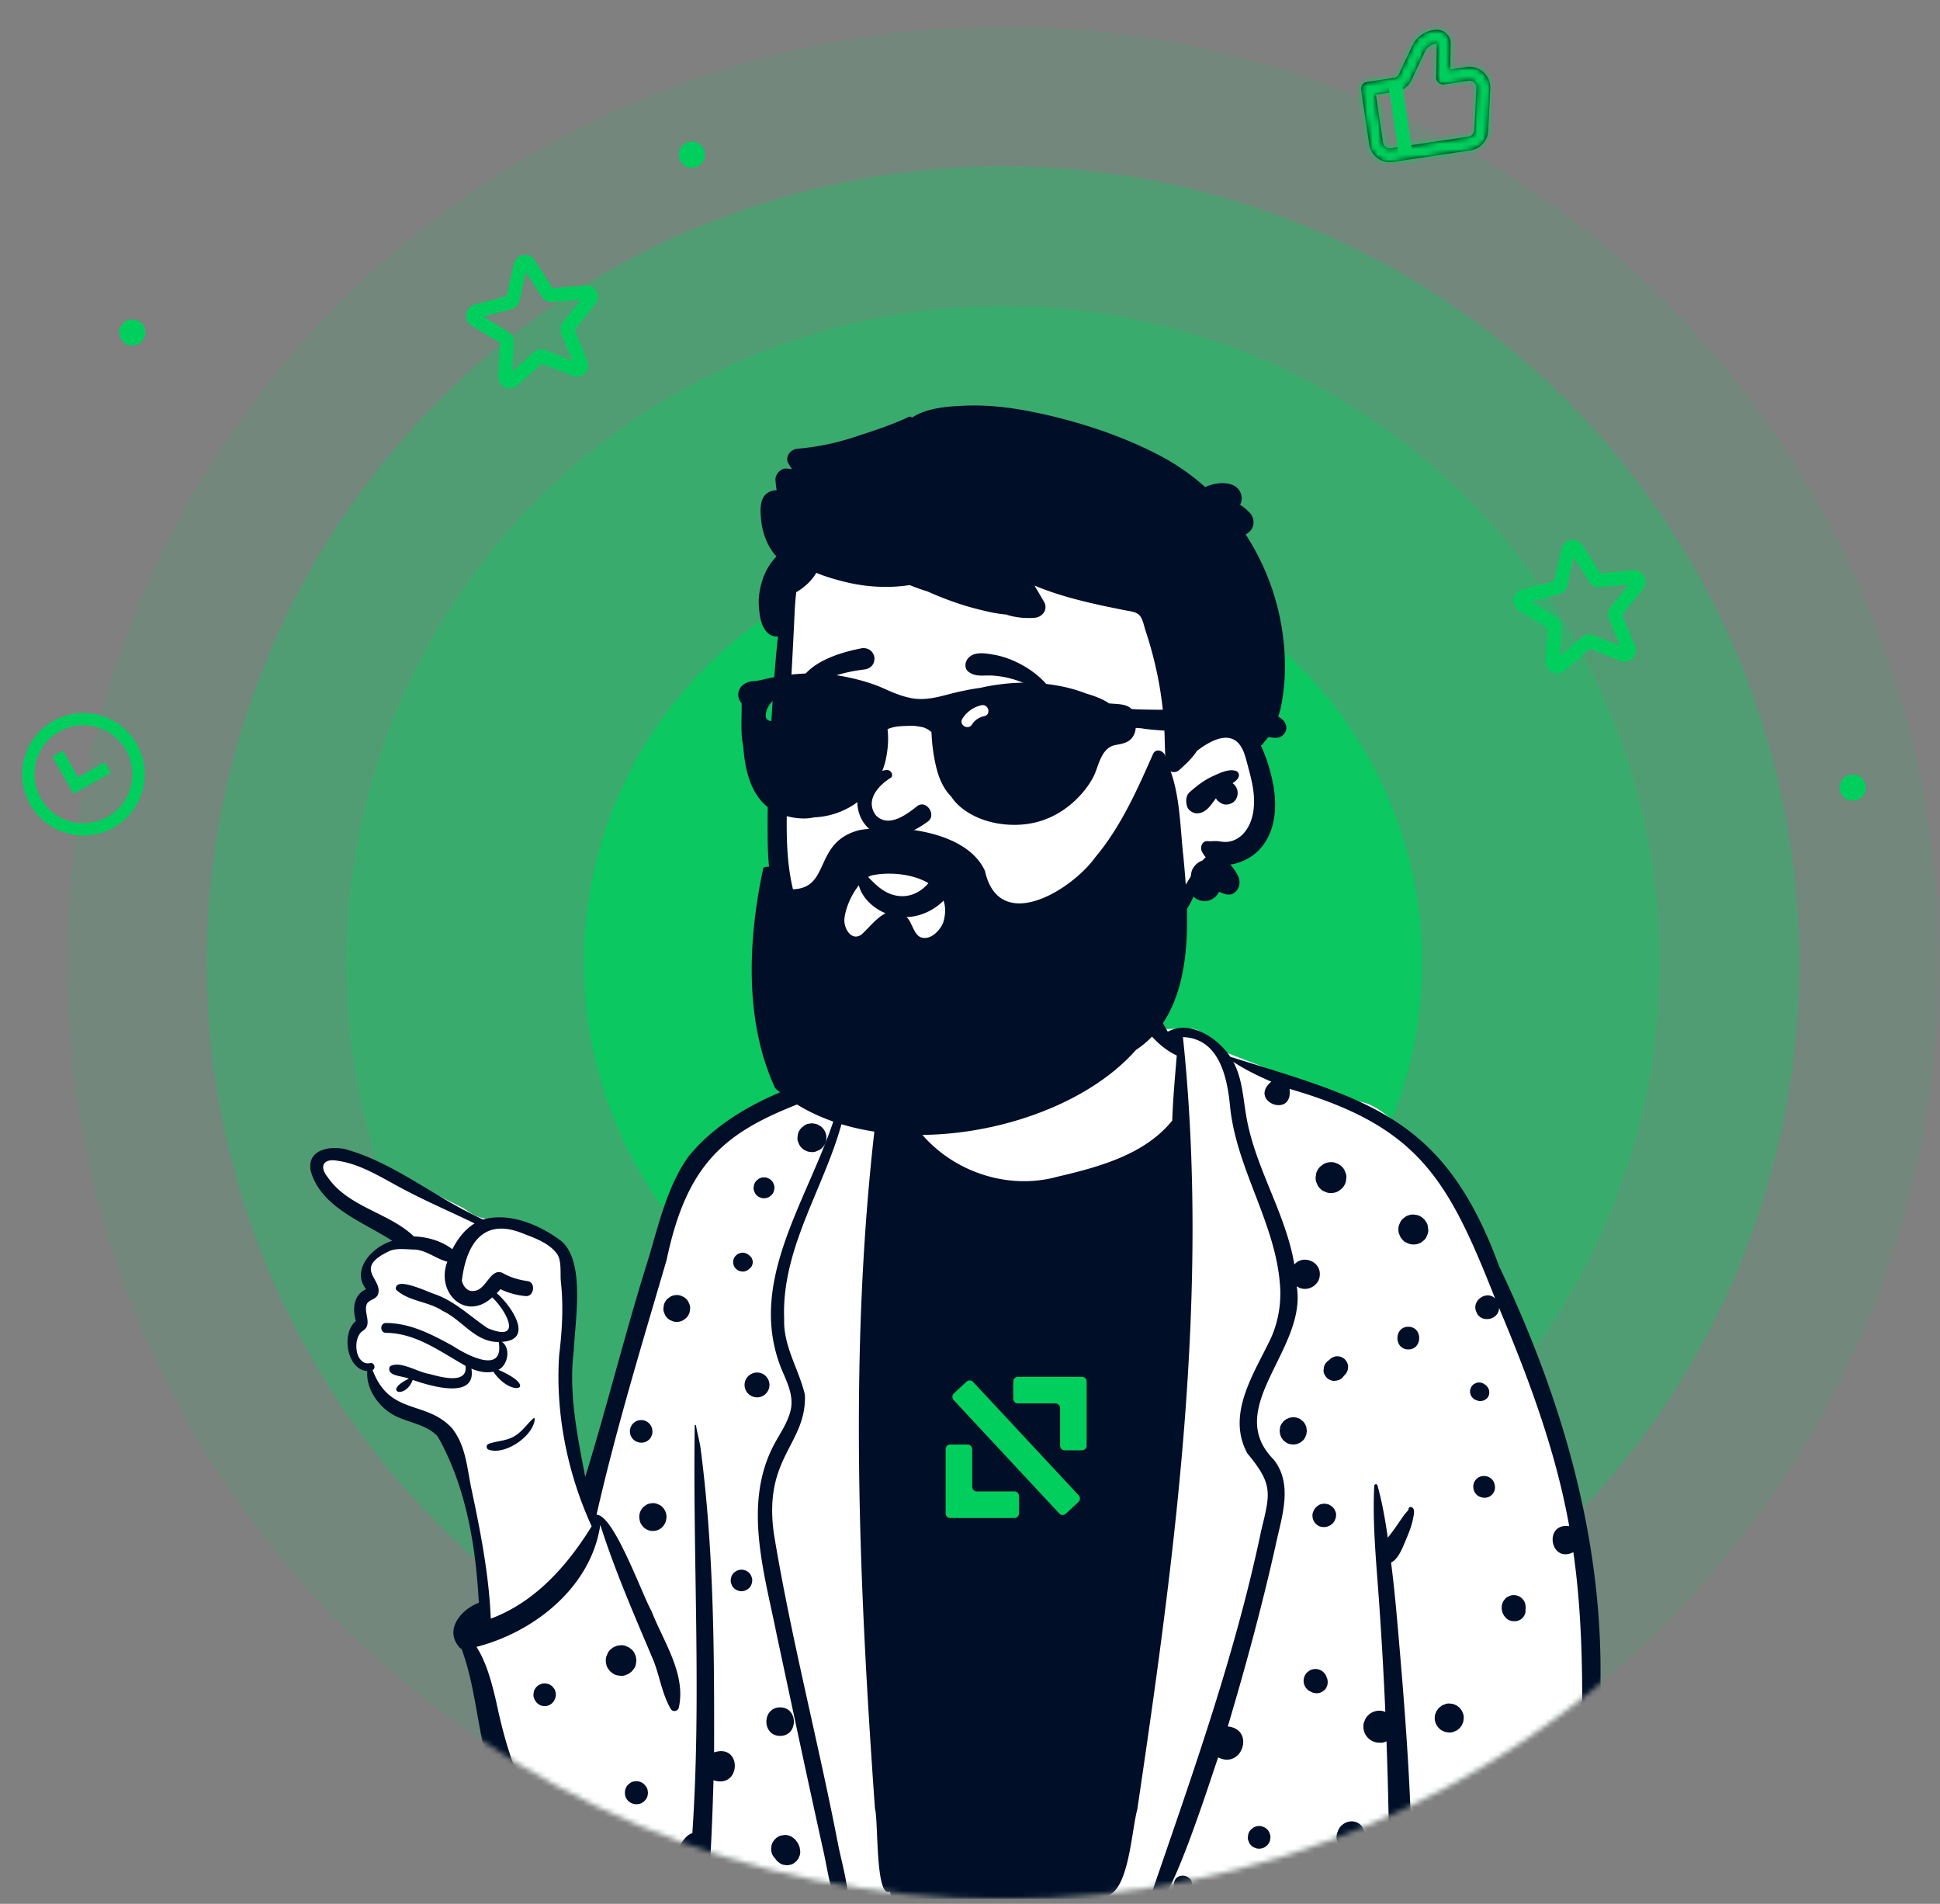 <svg xmlns="http://www.w3.org/2000/svg" width="371" height="364" fill="none"><rect width="100%" height="100%" fill="#808080" stroke="none"/><g clip-path="url(#a)"><circle cx="191.809" cy="184.074" r="179" fill="#00CF5D" opacity=".1"/><circle cx="191.809" cy="184.074" r="125.567" fill="#00CF5D" opacity=".3"/><circle cx="191.807" cy="184.074" r="152.284" fill="#00CF5D" opacity=".3"/><circle cx="191.809" cy="184.074" r="80.149" fill="#00CF5D" opacity=".8"/><mask id="b" width="359" height="359" x="12" y="5" maskUnits="userSpaceOnUse" style="mask-type:alpha"><circle cx="191.809" cy="184.074" r="179" fill="#C4C4C4"/></mask><g fill-rule="evenodd" clip-rule="evenodd" mask="url(#b)"><path fill="#fff" d="M196.56 172.744c-7.79.386-19.918 3.735-20.525 5.875-.947 3.343 1.088 15.873-2.315 22.623-1.451 2.877-6.96 2.619-9.094 3.556-7.142 3.135-28.285 9.081-32.644 16.568-1.747 2.999-12.479 40.217-18.183 59.205a55.138 55.138 0 0 1-2.158 5.954l-.29-1.425c-2.326-11.476-3.488-18.423-3.488-20.842 0-3.779 3.006-19.724 0-23.779-2.976-4.014-10.148-7.296-13.374-7.361l-.097-.001c-2.118 0-3.957-.664-5.515-1.993l-2.284-1.152c-11.62-5.848-18.41-9.055-20.367-9.623-3.125-.906-8.442 1.024-5.783 3.921 1.772 1.932 6.226 5.349 13.361 10.251l2.69 2.144-.324.17c-3.477 1.836-5.522 3.381-6.134 4.635-.63 1.293-.328 2.823.908 4.589l-.187.183c-1.563 1.539-2.345 2.57-2.345 3.096v2.566c-1.555 2.284-1.943 4.189-1.166 5.714.778 1.525 2.01 2.847 3.698 3.965 1.244 3.281 2.725 5.617 4.444 7.006 1.718 1.39 4.688 2.546 8.91 3.47l3.82 9.161 3.096 12.87 1.56 14.361-.453.329c-2.099 1.533-3.444 2.67-3.444 3.845 0 1.829 8.47 44.864 21.648 46.79 2.85.416 17.631-1.627 22.484-5.586l-.072.428c-1.142 6.916-.9 10.508.725 10.775 19.97 3.284 76.688 4.298 170.153 3.044.556-49.75-1.958-82.882-7.543-99.398-14.284-42.239-30.033-56.665-35.543-57.901-4.826-1.082-21.561-7.762-26.24-9.535-3.053-1.158-3.708-4.628-7.188-4.628l-.281.002c-3.365.034-6.35.637-8.026-1.099-4.401-4.555-3.171-10.86-4.996-16.898-1.006-3.326-7.879-6.348-17.438-5.875Z"/><path fill="#010E28" d="M217.96 184.672c-.457-.909-1.671-.791-2.471-.379-2.402 1.761.111 5.175.775 7.324 1.709 4.168 4.678 8.242 8.776 10.19-.34 4.143-.724 8.278-.866 12.434-5.24 6.518-14.074 8.897-21.915 10.726-12.317 3.416-26.216-3.582-30.373-15.791 4.731-2.696 6.262-9.755 4.85-14.679-.123-.346-.657-.499-.847-.113-1.296 2.672-1.123 5.932-2.596 8.572-14.136 1.358-32.38 6.707-41.641 18.172-4.105 5.736-5.73 13.196-7.752 19.844-4.313 13.705-7.749 27.687-11.979 41.406l-.499-2.595c-1.366-7.151-2.608-14.399-1.685-21.671l.016-.348c.302-5.786 2.108-16.539-2.367-20.445-4.047-3.102-9.91-5.594-14.99-4.165-9.038-4.033-16.84-10.826-26.466-13.472-2.963-.611-7.225.113-6.525 4.144 1.941 7.05 10.069 9.786 15.624 13.421-3.561.968-7.903 5.311-5.12 9.099.024.067.045.118.067.158-2.257 1.003-2.573 3.524-2.02 5.685.057.571.207.08-.128.598-2.546 2.408-1.42 9.121 2.415 9.348-.251 3.18 1.786 6.27 4.367 8.005 2.78 1.869 6.802 1.949 9.104 4.507 5.406 9.56 7.27 20.845 7.86 31.792-3.563 1.338-6.76 5.338-3.523 8.731.064.008.128.015.193.021 1.877 5.023 2.601 10.377 3.594 15.623 1.527 8.951 5.506 17.169 10.588 24.625 5.877 9.871 21.679 8.306 29.64 1.936-.032 1.671-.306 3.332.227 4.947.788 1.743 2.709.99 2.899-.726 4.208 2.373 5.2-5.461.521-4.219.36-5.663.569-11.335.738-17.009 5.296 1.719 5.525-7.093.107-5.331l.007-2.436c.039-18.681-.166-37.425-2.625-55.958-.227-1.387-.612-2.728-.836-4.106-.025-.142-.246-.102-.247.035-.381 25.947 1.31 51.95-.454 77.906-1.469.449-2.054 2.139-3.142 3.124-2.414 2.235-5.702 3.324-8.917 3.703-9.003 1.266-12.89-1.492-16.899-9.34 1.808 1.212 4.252-.928 3.149-2.846l-.034-.058c-1.145-2.032-4.377-.814-3.968 1.462-4.03-6.474-6.14-13.773-7.699-21.18l-.21-.885c-.758-3.144-1.74-6.747-3.56-9.592 11.092-2.835 21.942-11.473 23.678-23.323 2.816 8.873 6.631 17.546 10.267 26.176 1.124 3.001 1.591 6.227 3.201 9.011.375.643 1.324.477 1.536-.202 1.447-6.491-2.94-12.665-5.217-18.508-1.86-3.303-7.199-18.383-10.509-18.42 3.719-16.349 8.68-32.576 13.405-48.722 4.568-21.8 13.878-26.004 33.6-32.869-3.557 18.181-19.799 35.779-11.156 54.847l.21.495c.884 2.102 1.618 4.221 1.001 6.529-.599 2.239-1.963 4.183-3.054 6.197-6.099 11.375-1.9 24.661.458 36.507 2.978 13.893 5.921 27.798 9 41.67.607 2.767 1 5.618 1.917 8.299.473 1.384 2.834 1.253 2.682-.362-.291-3.132-1.168-6.186-1.811-9.262-3.834-19.914-9.021-39.593-12.32-59.593-2.121-14.806 6.232-17.081 5.92-26.648-1.136-4.892-4.141-9.258-3.968-14.472-.668-15.96 10.924-29.127 12.355-44.649l2.527-.904a363.2 363.2 0 0 0 3.781-1.379c-6.619 46.426-4.609 93.865-1.3 140.52.676 2.153.033 17.191 2.867 15.856.143.841.588 1.667 1.556 1.663 8.789.08 17.581.22 26.37.325 4.228-.391 10.039 1.228 13.635-1.218 4.151-1.189 4.629-12.465 5.739-16.484l.432-2.923c7.055-47.762 13.368-96.509 8.297-144.744 7.056.272 8.512 7.908 9.035 13.468 1.309 12.272 9.215 22.84 9.594 35.253.032 3.011-.535 5.929-1.735 8.694-3.185 6.774-8.693 14.606-4.576 22.172 4.868 5.89 4.447 7.44 2.66 14.718-5.026 24.063-13.372 47.196-21.313 70.396 1.726 9.018 12.102-24.459 13.079-26.983 4.593 2.317 7.102-5.37 1.834-5.918 3.384-11.36 6.498-22.805 9.091-34.376l.069-.326c1.145-5.346 3.398-11.606-.407-16.348-9.809-9.949 6.481-21.068 4.426-33.12 1.775 1.319 4.461-.069 4.42-2.285.081-2.495-3.261-3.773-4.869-1.869-1.654-9.778-7.406-18.315-9.146-28.064l-.079-.458c-.59-3.445-.756-7.071-2.444-10.211 2.297 1.496 4.744 2.705 7.26 3.773-4.499 3.768 4.213 7.208 3.492 1.386 24.671 7.158 30.248 17.141 39.306 40.066-1.692-1.649-4.59.485-3.577 2.587.808 2.215 4.333 1.568 4.331-.793l.413.987c5.493 13.172 10.492 26.664 13.005 40.76-4.929-.697-3.674 7.202.792 4.975 1.792 12.536 1.82 25.25 1.601 37.888-4.157-2.186-4.282 5.242-.04 3.124-.155 10.357-.383 20.713-.554 31.069-.034 2.205 3.356 2.194 3.41 0 .396-15.913 1.117-31.855.774-47.772.323-27.628-7.597-54.256-19.397-79.005-10.44-28.496-24.862-31.737-51.396-40.022-2.449-3.646-7.682-7.094-11.951-4.805-2.389-3.867-3.602-8.448-5.37-12.568Zm45.461 99.316c-.099-.352-.599-.263-.615.083-.222 4.47-.024 8.969.281 13.459.185 2.74.412 5.478.604 8.2.511 7.181.923 14.371 1.236 21.566a3.01 3.01 0 0 0-1.96-.118c-.482.135-.903.37-1.266.711l-.077.074a2.291 2.291 0 0 0-.631.982 2.293 2.293 0 0 0-.263 1.08l.001.097a3.04 3.04 0 0 0 .417 1.542c.27.458.634.823 1.091 1.096.476.277.987.414 1.538.416a2.238 2.238 0 0 0 1.321-.241l.053-.016c.134 3.65.243 7.302.324 10.954.072 3.183.168 6.366.232 9.549l.03 1.593.058 3.519c.019 1.447.01 2.832.501 4.197l.058.158c.353.911.629 2.18 1.573 2.687.754.404 1.77.254 2.203-.534.364-.66.048-1.609-.489-2.054.01-.03.026-.057.04-.086.083-.242.209-.469.283-.713.236-.773.171-1.596.174-2.398 0-1.416-.048-2.831-.086-4.245a774.114 774.114 0 0 0-.296-9.021c-.398-10.084-1.146-20.168-2.003-30.224l-.291-3.394c-.387-4.513-.789-9.031-1.356-13.522-.027-.214-.054-.429-.083-.643.305-.153.588-.365.813-.601.901-.949 1.447-2.367 1.96-3.589l.117-.278c.556-1.303 1.07-2.622 1.335-4.022l.025-.129c.121-.596.359-1.652-.271-1.941-.329-.151-.538-.043-.645.287a.158.158 0 0 0 .022.128c-.26.4-.666.773-.923 1.143l-.878 1.26-.435.633a39.966 39.966 0 0 1-1.746 2.357c-.478-3.368-1.064-6.723-1.976-10.002Zm-36.028 75.055c-1.099-.864-2.888-.394-2.888 1.199 0 1.6 1.792 2.062 2.888 1.198l.055-.04.052-.043c.597-.468.617-1.685.045-2.193l-.045-.038a1.517 1.517 0 0 0-.107-.083Zm47.874-3.113-.094.002c-.498 0-.96.126-1.391.379-.187.142-.371.286-.558.431a2.738 2.738 0 0 0-.709 1.22l-.099.735c-.013.381.064.735.238 1.065.112.343.302.64.57.89.251.271.545.461.887.571.302.16.623.241.967.241l.095-.002c.5 0 .962-.126 1.393-.378.187-.142.372-.287.559-.432.339-.343.577-.751.708-1.22.032-.244.064-.491.099-.735a2.117 2.117 0 0 0-.238-1.065 2.092 2.092 0 0 0-.569-.89 2.053 2.053 0 0 0-.888-.571 2.038 2.038 0 0 0-.97-.241Zm-125.168-5.098-.701.094c-.671.153-1.211.649-1.572 1.215-.193.303-.297.63-.313.981-.077.349-.061.7.049 1.051.08.343.237.644.47.899.08.126.174.241.281.343.219.367.55.608.893.855.288.185.602.285.938.301.222.059.447.059.672 0 .334-.016.647-.116.936-.301l.51-.396c.15-.175.289-.354.42-.542l.259-.615c.158-.49.081-.924-.005-1.415a1.28 1.28 0 0 0-.064-.239l-.058-.156c-.154-.407-.236-.546-.509-.9l-.104-.14a1.851 1.851 0 0 0-.166-.198c-.171-.177-.415-.325-.607-.478a2.648 2.648 0 0 0-1.329-.359Zm90.782-1.717-.089.001a2.147 2.147 0 0 0-1.088.295l-.439.34a2.182 2.182 0 0 0-.556.955c-.024.193-.051.386-.078.576-.01.298.051.577.188.837.085.268.235.499.446.697.195.21.428.36.695.448.234.122.485.186.751.187l.081-.002c.39 0 .754-.099 1.091-.295l.438-.338c.268-.271.452-.59.557-.957.024-.193.05-.383.077-.577a1.63 1.63 0 0 0-.187-.834 1.622 1.622 0 0 0-.447-.697 1.594 1.594 0 0 0-.695-.448 1.608 1.608 0 0 0-.745-.188Zm17.647-.887a2.71 2.71 0 0 0-1.583.477c-.444.316-.781.657-.998 1.17-.058.139-.117.276-.168.415-.23.614-.273 1.231.045 1.832.308.582.971.836 1.565 1.01.502.151 1.072.175 1.572-.005.249-.088.492-.182.717-.319.419-.26.647-.569.927-.949.22-.376.329-.783.329-1.218a2.38 2.38 0 0 0-.329-1.22 2.424 2.424 0 0 0-2.077-1.193Zm28.343.518c-.706 0-1.326.327-1.752.879a2.21 2.21 0 0 0-.398 1.953c.201.734.808 1.378 1.559 1.563.556.137 1.011.131 1.564.037.468-.08.826-.359 1.185-.649.409-.335.535-.946.468-1.44-.064-.493-.292-.815-.637-1.107l-.002-.008.128.099c-.048-.043-.096-.089-.144-.134a.766.766 0 0 1-.043-.086 2.233 2.233 0 0 0-.799-.802 2.203 2.203 0 0 0-1.129-.305Zm-164.602-8.123a2.197 2.197 0 0 0-1.166 0 1.62 1.62 0 0 0-.746.394c-.214.14-.389.319-.522.541l-.042.076c-.305.52-.353 1.115-.222 1.694.163.716.821 1.368 1.532 1.537l.024.005.024.006c.289.091.58.105.869.038.292-.014.562-.1.81-.261a2.59 2.59 0 0 0 .784-.783 1.63 1.63 0 0 0 .259-.815 1.115 1.115 0 0 0 0-.579 1.627 1.627 0 0 0-.259-.815l-.342-.443-.035-.029a2.167 2.167 0 0 0-.968-.566Zm26.921-14.191c-3.506 0-3.5 5.454 0 5.454 3.505 0 3.5-5.454 0-5.454Zm128.341-.689a2.093 2.093 0 0 0-1.104.048c-.222.094-.441.188-.661.279l-.561.434c-.104.089-.155.185-.252.311l-.12.158c-.174.234-.178.283-.369.781a2.718 2.718 0 0 0 0 1.432c.062.23.155.448.276.649.11.193.241.362.389.518l.076.077c.251.271.548.461.89.574.217.126.449.188.698.188.369.083.738.067 1.104-.049.222-.093.442-.187.661-.278l.561-.435.434-.563.138-.33.14-.332.099-.738a2.117 2.117 0 0 0-.238-1.07 1.4 1.4 0 0 0-.356-.611 1.39 1.39 0 0 0-.497-.499 1.388 1.388 0 0 0-.61-.357 1.363 1.363 0 0 0-.698-.187Zm-173.38-3.897a1.589 1.589 0 0 0-.816.185c-.088.03-.174.067-.257.111-.323.19-.58.447-.77.769a1.617 1.617 0 0 0-.254.799c-.058.259-.053.519.017.778l.023.078a2.078 2.078 0 0 0 .305.648c.179.285.417.518.711.693a2.11 2.11 0 0 0 1.056.286c.757 0 1.41-.41 1.808-1.04.056-.089.088-.201.128-.293.035-.085.091-.195.121-.294a2.194 2.194 0 0 0 0-1.143 1.61 1.61 0 0 0-.383-.729 1.628 1.628 0 0 0-.601-.552 2.125 2.125 0 0 0-.992-.293l-.096-.003Zm148.005-2.668a2.217 2.217 0 0 0-1.106-.023l-.092.023c-.294.07-.548.204-.767.403a1.74 1.74 0 0 0-.581.635 2.266 2.266 0 0 0 0 2.279c.201.341.471.609.81.81l.294.143c.246.155.508.238.792.251.19.052.38.052.567 0 .193 0 .372-.048.537-.144.182-.051.337-.143.471-.277.233-.15.414-.348.548-.597l.217-.513.074-.568-.074-.566-.118-.279a2.255 2.255 0 0 0-1.572-1.577Zm-132.604-4.524a2.215 2.215 0 0 0-1.166-.053c-.261 0-.507.067-.735.201a1.434 1.434 0 0 0-.644.375c-.318.207-.567.48-.752.821l-.294.7c-.176.453-.112 1.121-.005 1.577.088.375.259.702.513.981.129.217.3.389.517.518.247.225.533.386.857.482l.089.024.032.008c.006.003.011.003.016.003.003.003.008.003.011.003.128.032.259.05.395.056.388.086.776.07 1.166-.054.23-.096.463-.196.695-.295.198-.15.394-.303.591-.456.153-.198.305-.397.458-.592.214-.335.328-.7.345-1.089.069-.26.069-.517 0-.778 0-.265-.067-.509-.198-.737a2.187 2.187 0 0 0-.605-.944c-.197-.153-.393-.306-.591-.456l-.695-.295Zm170.541-9.6a2.263 2.263 0 0 0-1.211 0l-.543.228c-.267.145-.479.34-.639.59a1.7 1.7 0 0 0-.409.778c-.158.407-.139 1.053-.013 1.469.141.472.361.847.7 1.201.564.585 1.431.754 2.198.577.212-.048.412-.142.594-.257.58-.36.97-.987.968-1.682 0-.075-.006-.15-.016-.225a1.75 1.75 0 0 0 .045-.478l-.08-.605-.005-.017a2.248 2.248 0 0 0-.581-.997 2.252 2.252 0 0 0-.907-.556l-.087-.026h-.014Zm-201.77-60.215c.731-6.006 3.478-12.467 11.854-8.941l.622.234c2.073.787 4.488 1.821 5.75 3.639.869 1.252.575 3.679.695 5.14.546 4.752.253 9.497-.316 14.229-.734 11.091 1.591 22.582 6.22 32.662-4.633 7.518-10.833 14.53-19.292 17.663-.357-8.547-2.026-16.938-3.802-25.279l-.07-.364c-.71-3.761-1.066-7.621-3.529-10.749-5.01-5.455-11.901-2.367-15.199-11.131.693-.351.31-1.552-.524-1.322-2.892.515-3.362-4.861-1.382-6.157 2.062-1.261-.014-3.588.864-5.267.489-.724 1.545-.748 2.024-1.582 1.269-3.07-5.082-5.038 2.387-8.499 1.528-.545 3.237-.207 4.779-.213 2.268.212 4.07 1.815 6.144 2.319-2.258 5.865 3.44 11.512 8.584 6.828 2.798 2.653 5.928 8.7-.875 5.881-3.33-2.229-6.197-5.11-10.062-6.482l-.082-.026c-1.435-.471-7.713-3.531-7.402-.883 2.352 2.277 6.23 2.25 8.955 4.098 3.776 1.751 6.19 5.995 10.712 5.936 1.042 6.347-6.14 2.485-8.814.735l-.741-.403c-3.772-2.044-7.6-3.937-12-3.962-1.214-.008-1.208 1.869 0 1.885 5.733.036 10.4 3.629 15.201 6.301.473 3.705-4.936 2.083-6.99 1.537-2.151-.304-5.608-2.638-7.492-1.405-.736 1.898 2.506 1.757 3.634 2.333-5.153 2.482-.638 4.045.744.231l.404.138c3.451 1.163 11.818 3.557 10.823-2.305 1.263.56 2.803.896 4.198.585 3.48 5.162 9.032 3.164.963-.354 1.818-.849 2.425-4.123.679-5.342 6.351-.389 1.636-7.072-.993-9.299.248-.252.489-.508.713-.768a13.983 13.983 0 0 0 4.813 1.319c1.631.148 1.994-2.636.384-2.864-1.724-.244-3.313-.705-4.831-1.574-2.302-.997-3.087 3.286-5.391 3.438-1.257.249-2.107-.855-2.358-1.96Zm53.473 55.265c-.556 0-1.051.233-1.454.603-.404.37-.578.926-.602 1.456-.011.285.048.55.177.797.082.255.224.474.425.662.374.373.928.604 1.454.604.556 0 1.051-.234 1.455-.604.403-.373.577-.925.601-1.459a1.562 1.562 0 0 0-.176-.793 1.531 1.531 0 0 0-.367-.606l-.058-.057a2.12 2.12 0 0 0-1.455-.603Zm-16.852-12.718-.089.002c-.471.003-.907.12-1.313.356-.177.137-.353.271-.527.408a2.62 2.62 0 0 0-.669 2.539c.043.266.142.524.297.746.23.383.535.692.92.92a2.547 2.547 0 0 0 2.583 0c.385-.228.69-.537.917-.92.158-.222.257-.48.3-.746a2.588 2.588 0 0 0 0-1.386 2.593 2.593 0 0 0-.601-1.082l-.068-.071a1.928 1.928 0 0 0-.837-.539 1.939 1.939 0 0 0-.913-.227Zm128.613.144a1.098 1.098 0 0 0-.591 0 1.653 1.653 0 0 0-.823.263c-.15.118-.3.233-.45.348l-.13.158c-.279.34-.286.399-.5.918a1.678 1.678 0 0 0-.038.869c0 .195.051.378.147.547.053.185.144.346.281.48.096.163.224.294.388.391.208.191.454.322.737.389l.576.077c.074-.01.152-.021.227-.029a1.75 1.75 0 0 0 .263-.029l.087-.019.079-.021c.105-.031.207-.072.306-.124.187-.053.35-.147.489-.287.241-.155.433-.365.572-.625l.038-.085c.051-.092.093-.185.126-.287a1.08 1.08 0 0 0 .139-.518 1.57 1.57 0 0 0-.014-.734l-.024-.081-.206-.491a2.523 2.523 0 0 0-.363-.472 6.36 6.36 0 0 0-.419-.327l-.073-.048a1.657 1.657 0 0 0-.824-.263Zm32.236-3.835c-.385-1.52-2.374-2-3.457-.914-1.083 1.086-.604 3.081.912 3.467l.174.043c1.465.373 2.786-.955 2.414-2.424l-.043-.172Zm-183.527-12.402c.01-.15-.182-.204-.278-.115-1.289 1.158-2.11 2.547-3.674 3.445-1.573.902-3.193.829-4.832 1.411a.598.598 0 0 0 0 1.14c3.102 1.086 8.548-2.596 8.784-5.881Zm145.74-.236a1.971 1.971 0 0 0-1.038-.046c-.235 0-.454.059-.654.177a1.297 1.297 0 0 0-.575.335 1.323 1.323 0 0 0-.468.469 1.953 1.953 0 0 0-.466.885l-.09.695.09.694c.089.207.177.416.263.623l.238.324c.194.259.225.262.695.611.299.191.622.295.967.309.231.064.461.064.693 0 .233 0 .452-.059.655-.177.22-.062.412-.174.575-.335.283-.185.505-.429.669-.732.088-.207.176-.416.261-.623l.094-.694-.094-.695-.005-.021a2.588 2.588 0 0 0-.657-1.132l-.519-.402c-.203-.131-.415-.198-.634-.265Zm-124.82.52a2.17 2.17 0 0 0-2.096.555 2.182 2.182 0 0 0-.554 2.1 2.174 2.174 0 0 0 2.163 1.587 2.064 2.064 0 0 0 1.043-.284l.417-.325c.204-.187.345-.41.428-.667.131-.247.19-.512.179-.799l.003-.051a.765.765 0 0 0-.038-.303c0-.105-.016-.207-.042-.306a2.175 2.175 0 0 0-1.503-1.507Zm159.674-7.261c-.238-.009-.46.04-.665.149-.217.07-.402.188-.557.36a1.27 1.27 0 0 0-.358.558c-.11.206-.158.429-.15.667 0 .314.081.606.236.875.091.118.181.236.272.351.214.217.468.365.762.448l.172.059c.251.091.497.096.759.062.275-.038.53-.113.754-.285.219-.129.393-.303.521-.523l.147-.348c.033-.118.046-.295.054-.419 0-.019 0-.034.003-.053 0-.105-.033-.359-.059-.464a1.765 1.765 0 0 0-.316-.606 1.261 1.261 0 0 0-.476-.437l-.017-.014-.02-.013c-.061-.043-.126-.086-.19-.132a1.712 1.712 0 0 0-.872-.235Zm-138.077-1.905c-.428 0-.826.11-1.195.325l-.038.016a2.36 2.36 0 0 0 0 4.065c.011.008.024.013.038.019a2.353 2.353 0 0 0 2.388 0 2.397 2.397 0 0 0 1.173-2.051c0-.837-.452-1.628-1.173-2.049a2.338 2.338 0 0 0-1.193-.325Zm111.042-3.101-.073-.001a1.507 1.507 0 0 0-.791.18 1.544 1.544 0 0 0-.663.426l-.391.327-.113.092-.055.048a2.125 2.125 0 0 0-.543.935c-.032.207-.059.41-.08.617-.059.536.256 1.086.604 1.467.187.201.409.343.666.429.246.129.513.188.797.177.58-.051 1.131-.174 1.548-.625.048-.054.094-.11.141-.166l.335-.386c.254-.258.43-.561.526-.909.027-.185.051-.368.075-.55.025-.55-.243-1.065-.601-1.456-.331-.363-.893-.584-1.382-.605Zm13.497-5.646c-2.78 0-2.775 4.326 0 4.326 2.779 0 2.773-4.326 0-4.326Zm-139.813-6.065-.087.002c-.46.002-.891.118-1.289.351l-.519.4a2.594 2.594 0 0 0-.658 1.131c-.029.228-.059.456-.091.681-.013.354.062.684.222.99.102.316.278.592.527.826.233.249.506.426.823.528.305.161.634.236.985.223a2.535 2.535 0 0 0 1.291-.352c.174-.134.345-.268.519-.399.291-.297.5-.64.625-1.033l.03-.099.093-.684a1.932 1.932 0 0 0-.221-.987 1.918 1.918 0 0 0-.527-.825 1.919 1.919 0 0 0-.824-.529 1.916 1.916 0 0 0-.899-.224Zm12.525-8.097a1.378 1.378 0 0 0-.695.156 1.357 1.357 0 0 0-.577.372c-.346.277-.557.829-.557 1.277 0 .448.211 1 .557 1.276.224.223.489.378.794.464l.478.065c.466.021.939-.223 1.27-.529.067-.061.131-.123.198-.182.302-.279.433-.695.452-1.094a1.175 1.175 0 0 0-.134-.595 1.158 1.158 0 0 0-.318-.499c-.067-.059-.131-.121-.198-.183a1.947 1.947 0 0 0-1.27-.528Zm-79.355-14.424c-1.758-2.146-.735-3.674 1.906-3.143 4.548.617 8.829 3.5 12.835 5.567 4.372 2.316 8.877 4.226 13.337 6.402-1.84 1.133-3.208 2.907-4.254 4.931-2.087-1.59-4.755-2.35-7.359-2.449-4.724-4.537-12.548-5.577-16.466-11.308Zm207.579 7.125a2.82 2.82 0 0 0-1.341.339l-.089.05-.573.445a2.13 2.13 0 0 0-.588.914 2.171 2.171 0 0 0-.243 1.097 2.16 2.16 0 0 0 .243 1.094c.115.354.31.657.588.915.158.206.361.367.605.485.227.094.452.19.679.287.254.08.548.091.823.104.5-.002.965-.128 1.399-.38l.561-.435c.27-.252.463-.55.575-.895.16-.305.24-.63.24-.978l-.002-.095c0-.021 0-.046-.003-.07-.032-.252-.067-.504-.101-.756a2.139 2.139 0 0 0-.508-.968.91.91 0 0 0-.26-.319 2.818 2.818 0 0 0-1.251-.733c-.251-.031-.503-.067-.754-.101Zm-124.067-7.105-.082.001c-.361 0-.695.091-1.005.271l-.404.314c-.249.249-.42.544-.513.882l-.073.531c-.007.276.049.531.174.77.08.246.217.461.412.643.179.196.393.333.642.413.235.126.492.182.767.172.359 0 .696-.091 1.006-.274.133-.102.27-.206.403-.311.226-.228.389-.495.486-.799l.025-.083.072-.531a1.49 1.49 0 0 0-.171-.77 1.488 1.488 0 0 0-.412-.643 1.488 1.488 0 0 0-.642-.413 1.46 1.46 0 0 0-.685-.173Zm108.438-2.904-.093.001a2.935 2.935 0 0 0-1.487.405c-.198.153-.396.306-.594.462a2.947 2.947 0 0 0-.759 1.303l-.104.783c-.016.407.069.785.254 1.137a2.2 2.2 0 0 0 .609.952c.265.287.581.49.947.609.35.184.727.27 1.134.254.532 0 1.026-.134 1.486-.402.198-.153.396-.308.596-.461.364-.371.616-.805.757-1.304l.105-.785a2.225 2.225 0 0 0-.254-1.137 2.194 2.194 0 0 0-.608-.949 2.176 2.176 0 0 0-.949-.612 2.199 2.199 0 0 0-1.04-.256Zm-99.009-7.373a1.387 1.387 0 0 0-.729 0 2.033 2.033 0 0 0-1.019.327l-.554.429c-.008.008-.016.016-.024.027a2.709 2.709 0 0 0-.695 1.196l-.096.721c-.014.373.064.721.232 1.043.101.31.267.579.495.812l.088.086c.249.269.54.459.88.569.214.126.447.188.693.188.363.083.729.067 1.093-.049.217-.094.436-.185.655-.276l.07-.04c.826-.453 1.337-1.402 1.337-2.333 0-.931-.511-1.883-1.337-2.336-.025-.01-.046-.024-.07-.037a2.033 2.033 0 0 0-1.019-.327Z"/><path fill="#00CF5D" d="M202.731 276.388a.9.9 0 0 0 .899.901h3.282a.9.9 0 0 0 .899-.901v-12.255a.9.9 0 0 0-.899-.901h-12.241a.9.9 0 0 0-.899.901v3.285a.9.9 0 0 0 .899.901h7.161a.9.9 0 0 1 .899.9v7.169Zm-16.811.69a.9.9 0 0 0-.899-.9h-3.282a.9.9 0 0 0-.899.9v12.256a.9.9 0 0 0 .899.9h12.242a.9.9 0 0 0 .899-.9v-3.286a.9.9 0 0 0-.899-.9h-7.162a.9.9 0 0 1-.899-.9v-7.17Zm-3.498-10.669a.9.9 0 0 0-.044 1.272l20.191 21.678a.898.898 0 0 0 1.271.045l2.4-2.241a.9.9 0 0 0 .045-1.272l-20.192-21.678a.898.898 0 0 0-1.271-.045l-2.4 2.241Z"/><path fill="#fff" d="M150.138 141.614c.575-5.073-.17-15.675-.219-16.319-.316-4.072 1.586-20.152 5.183-18.67 6.033-4.79 14.068-5.847 21.582-6.352 15.606-1.05 32.209 1.359 44.261 11.893 5.959 5.47 11.762 13.426 11.295 21.71 5.415 7.852 13.049 18.624 6.302 27.803-2.293 2.933-5.938 4.026-8.819 6.247-5.795 4.687-9.43 11.414-15.28 16.074-15.498 13.966-41.814 16.884-57.04.998-11.775-11.505-9.871-28.717-7.8-43.384 1.392-9.861-.588 9.895.535 0Z"/><path fill="#010E28" d="M197.529 78.763c-4.174-.845-8.459-1.37-12.722-1.213l-.329.013c-3.207.129-7.268.413-10.066 2.284-.161-.162-.42-.246-.655-.133-3.324 1.591-6.981 2.742-10.482 3.885a47.272 47.272 0 0 1-10.752 2.192c-1.374.114-2.55 1.602-1.68 2.937.207.318.409.639.61.961l-1.008-.105c-1.105-.112-2.209 1.071-2.144 2.15.041.679.114 1.35.222 2.012a2.985 2.985 0 0 0-1.243.226c-2.047.867-1.905 3.312-1.752 5.173.213 2.582 1.176 5.316 2.963 7.249-1.335 1.39-2.279 3.05-2.843 5.023-.409 1.44-.636 2.973-.524 4.472l.036.449c.138 1.627.415 3.428 1.582 4.598.598.604 1.336.824 2.04.754-.425 3.749-.698 7.519-.955 11.276l-.12 1.796c-.573 8.683-1.003 17.422-.891 26.119.105 8.128 1.706 16.018 6.677 22.617 4.527 6.01 11.027 10.44 18.38 12.124 3.963.909 8.009.973 12.02.394 1.944-.282 3.901-.713 5.746-1.394 2.043-.757 3.511-1.87 4.885-3.538.65-.791.337-2.475-.957-2.316-1.958.238-3.745.525-5.622 1.105l-.269.085c-1.869.601-3.805 1.049-5.759 1.239-4.003.389-8.067-.003-11.902-1.22-6.243-1.984-11.621-6.406-15.067-11.963-4.091-6.586-4.554-14.062-4.495-21.635.063-8.31.333-16.624.773-24.926l.075-1.383c.232-4.272.457-8.546.655-12.821.061-1.341.155-2.692.323-4.03 1.543-.907 2.925-2.156 3.826-3.698 1.811.75 3.715 1.292 5.466 1.724 4.058 1.001 8.27 1.244 12.4.617 1.114.461 2.25.867 3.403 1.216.312.139.624.275.935.409 2.782 1.193 5.603 2.204 8.538 2.944l.721.181c1.545.381 3.223.758 4.868.876.27.104.561.193.88.271a14.35 14.35 0 0 0 4.585.351c1.495-.126 2.575-1.641 1.752-3.06a385.717 385.717 0 0 0-1.821-3.097c2.131.89 4.331 1.63 6.551 2.258 2.24.633 4.513 1.166 6.789 1.657 1.217.26 2.438.491 3.652.751.869.185 2.203.281 2.912.855.784.63 1.005 2.1 1.303 3.006a73.76 73.76 0 0 1 2.724 10.81c.422 2.448.706 4.921.864 7.401.157 2.478.088 4.972.342 7.439.136 1.309 1.537 1.982 2.572 1.067.122-.107.244-.215.365-.325l.181-.165c.885-.805 1.743-1.658 2.452-2.618.128-.177.251-.362.366-.549a.086.086 0 0 0 .053-.019l.197-.148c2.162-1.615 5.775-3.719 7.884-1.038.672.855 1.016 1.943 1.301 2.992l.501 1.879c.324 1.226.629 2.459.808 3.713.404 2.811.2 6.05-1.728 8.303-.77.901-1.831 1.544-3.016 1.713-.66.091-1.313-.021-1.968-.104-.666-.084-1.307.051-1.973-.014-1.059-.104-1.522 1.167-1.126 1.966.214.429.466.799.751 1.113a8.804 8.804 0 0 0-.66.638c-.626.201-1.187.633-1.607 1.204-.34.461-.516.963-.545 1.491-.038.131-.07.265-.099.402l-.574.934c-.126.205-.252.407-.378.605a29.186 29.186 0 0 1-5.094 6.098c-1.939 1.77-4.043 3.355-5.864 5.254l-.214.225c-1.698 1.794-3.488 3.966-2.823 6.575.171.671 1.104 1.153 1.713.7 1.96-1.459 2.947-3.77 4.61-5.54 1.712-1.824 3.608-3.462 5.324-5.28a20.854 20.854 0 0 0 3.869-5.801c.385.427.947.73 1.725.848 1.337.201 2.583-.585 3.166-1.746.374.166.756.317 1.142.435 2.027.622 3.302-1.639 2.537-3.31-.409-.895-.92-1.673-1.554-2.327 1.982-.274 3.998-1.301 5.3-2.583 3.268-3.22 3.717-8.061 2.981-12.364a32.518 32.518 0 0 0-1.938-6.734 19.242 19.242 0 0 0-.495-1.118.348.348 0 0 0 .265-.129c.591-.81 1.31-1.472 1.749-2.379.404-.831.853-1.673 1.171-2.539.655-1.773.976-3.773 1.19-5.648.441-3.837.27-7.65-.316-11.463-.997-6.495-3.406-12.711-6.954-18.165.193-.101.378-.224.551-.37l.085-.074.139-.126c1.012-.919.925-2.641 0-3.572l-.293-.294a7.733 7.733 0 0 0-1.556-1.229c.313-.58.422-1.257.204-2.005-.76-2.606-4.498-2.513-6.867-1.377a42.754 42.754 0 0 0-8.678-6.032c-7.504-3.926-15.988-6.664-24.272-8.337Zm38.785 68.622c-1.401-.459-3.262.504-4.521 1.083-1.597.735-2.955 1.821-4.271 2.969-.655.574-.772 1.512-.609 2.314.016.08.032.164.051.247.174.855 1.126 1.528 1.968 1.504 1.762-.048 2.601-1.574 3.599-2.867.117.21.264.403.446.547l.123.097c.414.316.871.569 1.418.544a2.624 2.624 0 0 0 1.101-.297c.856-.453 1.233-1.564 1-2.467a2.294 2.294 0 0 0-.909-1.322l.162-.111c.345-.241.66-.495.906-.871l.055-.088h-.021a.87.87 0 0 0-.498-1.282Z"/><path fill="#010E28" d="M176.859 174.577a10.901 10.901 0 0 0 4.574-3.529c.407-.545.513-1.12.427-1.647-.096-.591-.445-1.127-.921-1.487-.477-.361-1.074-.539-1.652-.448-.501.079-1.001.354-1.396.926l-.083.114a7.206 7.206 0 0 1-2.64 2.222 5.935 5.935 0 0 1-3.268.576c-2.199-.249-3.715-1.442-5.326-3.061a53.018 53.018 0 0 1-.6-.63.944.944 0 0 0-.498-.384 1.064 1.064 0 0 0-.687.01 1.083 1.083 0 0 0-.541.411 1.004 1.004 0 0 0-.17.664c.147 1.679 1.022 3.177 2.265 4.353 1.38 1.306 3.21 2.21 4.933 2.527 1.898.349 3.832.099 5.583-.617Zm-6.478-25.894c-2.02 1.231-5.096 4.101-2.924 7.153 2.557 2.69 6.238-.395 8.052-1.79 1.682-1.081 3.572 1.7 2.011 2.963-13.108 9.733-18.428-8.004-8.161-9.773 1.131-.195 1.551 1.067 1.022 1.447Zm23.49-11.322c-.223-2.777-4.44-3.408-4.86-.659-.376 2.461.067 4.723 1.172 6.939 1.057 2.117 3.712 1.13 3.913-.798.269-2.585-.086-3.754-.225-5.482Zm-32.104-1.229c-.588-.772-1.437-1.3-2.454-1.002-3.178.932-2.241 5.456-1.125 7.659.606 1.196 2.567 1.499 3.452.446 1.444-1.717 2.136-5.147.3-6.839a2.38 2.38 0 0 0-.173-.264Zm28.461-10.923-.502-.088c-1.553-.269-3.484-.528-4.583.724-.582.664-.783 1.898 0 2.534 1.378 1.118 2.901.685 4.552.779 1.36.079 2.668.304 3.978.68 2.875.824 5.218 2.329 7.673 3.98.323.217.652-.196.498-.498-1.418-2.785-4.165-5.072-6.916-6.466-1.468-.744-3.075-1.361-4.7-1.645Zm-25.564-1.247-.384.079c-4.181.876-9.614 2.627-11.594 6.746-.075.583.005.707.069.789l.022.027c.053.07.096.166.348.245.07-.017.14-.034.211-.053.908-.239 1.626-.567 2.321-.908l.754-.373c.875-.43 1.757-.844 2.692-1.15a31.622 31.622 0 0 1 6.132-1.358c.451-.053.886-.206 1.229-.468a1.85 1.85 0 0 0 .688-1.051c.147-.592.105-1.041-.212-1.575a1.986 1.986 0 0 0-.971-.839 2.267 2.267 0 0 0-1.305-.111Z"/><path fill="#010E28" d="M164.715 178.702c2.491-2.225 5.282-6.698 8.859-3.159.885 1 1.243 3.242 2.596 3.682 1.797.584 3.578-1.322 4.19-2.787 2.506-8.135-7.851-10.366-13.751-9.052-2.883 1.187-5.006 5.966-5.134 8.46-.083 1.676 1.331 4.14 3.24 2.856m-18.786-12.54a1.45 1.45 0 0 1 .099-.294c1.101-.418 1.973.008 2.511.804-.017.197-.076.398-.113.594.415.878.79 1.964 1.353 2.723a.968.968 0 0 0 .337-.036c9.336.978 4.778-8.818 14.246-11.251 7.32-1.211 20.549.176 24.001 7.817 2.723 12.203 16.57 3.7 21.116-2.647 4.851-5.776 7.987-12.834 11.011-19.683.639-1.449 2.634-.413 2.417.978 2.795 5.624 2.702 12.379 3.394 18.539 1.178 12.292 2.325 29.528-9.062 37.033-14.837 16.819-51.886 22.754-68.998 7.301-5.924-12.773-5.193-28.355-2.312-41.878"/><path fill="#010E28" d="M155.674 128.74c-6.277 0-9.858 1.354-11.171 1.459l-.039.003c-.546.035-1.036.081-1.55.28-1.889.73-2.197 2.717-1.094 3.969.077 2.592-.263 5.62.321 8.22.719 10.96 5.858 12.809 8.78 13.484 1.466.339 3.205.474 4.763.116a14.98 14.98 0 0 0 7.533-2.387c3.131-2.025 5.456-5.137 6.211-8.832.358-1.76.525-3.593.33-5.383l-.029-.247c1.018-.488 2.197-.58 3.413-.623.581-.021 1.153-.04 1.709-.015a17.87 17.87 0 0 1 1.62.253 4.234 4.234 0 0 1 1.656.937l.036.679c.096 1.696.318 3.398.661 5.062.505 2.456 1.319 4.801 3.05 6.543a9.818 9.818 0 0 0 2.192 2.34c3.198 2.469 7.543 3.376 11.531 3.034 8.095-.692 12.775-7.138 13.853-9.892l.065-.167c.779-2.048 1.4-4.706 3.861-5.146l.524-.094c1.123-.212 2.16-.506 2.818-1.605.289-.48.437-1.017.474-1.564.384.03.768.058 1.15.085 3.051.647 21.348 1.196 22.808 1.196 0 0 2.807 1.185 3.993.267.821-.639 1.091-1.489.639-2.453-.682-1.451-3.83-2.323-5.228-2.599 0 0-22.558.187-24.182-.121-1.005-1.039-2.802-.897-4.303-1.061-1.243-.889-2.982-1.484-4.355-1.883-.28-.106-.558-.209-.827-.306-2.518-.899-5.136-1.376-7.793-1.632-2.74-.261-5.488-.143-8.212.232a36.647 36.647 0 0 0-3.415.622c-2.022.267-4.032.708-6.055 1.23l-.405.106c-2.13.56-4.319 1.044-6.524.664-1.795-.307-3.521-1-5.177-1.749l-.215-.098c-3.639-1.666-9.323-2.924-13.417-2.924Zm32.012 6.094c1.343-.297 1.916 1.78.569 2.077-.954.21-1.762.692-2.309 1.51l-.057.089c-.733 1.169-2.586.09-1.848-1.088a5.741 5.741 0 0 1 3.645-2.588Zm-39.329-1.288c.473-.334 1.189-.086 1.464.387.303.52.104 1.099-.339 1.44l-.045.033c-.407.288-.803.803-.853 1.331l-.004.066c-.053 1.381-2.194 1.388-2.141 0 .052-1.359.837-2.494 1.918-3.257Z"/></g><mask id="c" fill="#fff"><path d="m275.986 14.828-1.321-.022a1.32 1.32 0 0 0 1.516 1.33l-.195-1.308Zm-14.379 2.147-.195-1.308a1.324 1.324 0 0 0-1.112 1.503l1.307-.195Zm4.76 13.988 14.85-2.216-.39-2.615-14.85 2.217.39 2.614Zm14.077-18.137-4.653.695.39 2.614 4.653-.694-.39-2.615Zm-3.136 2.024.109-6.477-2.642-.046-.11 6.48 2.643.043Zm-2.923-9.137-.28.042.39 2.614.28-.042-.39-2.614Zm-4.284 3.02-2.551 5.424 2.391 1.126 2.553-5.424-2.393-1.126Zm-3.552 6.168-5.137.767.39 2.614 5.137-.767-.39-2.614ZM260.3 17.17l1.561 10.457 2.614-.39-1.561-10.457-2.614.39Zm24.292 7.85.398-8.078-2.639-.13-.397 8.078 2.638.13ZM267.55 14.157a1.323 1.323 0 0 1-1.001.744l.39 2.614a3.964 3.964 0 0 0 3.002-2.233l-2.392-1.127.001.002Zm9.867-5.784a2.658 2.658 0 0 0-.226-1.116 2.648 2.648 0 0 0-2.806-1.544l.39 2.614 2.642.046Zm3.417 7.068a1.32 1.32 0 0 1 1.417.8c.075.181.11.376.1.572l2.639.13a3.97 3.97 0 0 0-1.298-3.134 3.972 3.972 0 0 0-3.247-.983l.391 2.615h-.002Zm.383 13.306a3.964 3.964 0 0 0 3.375-3.727l-2.638-.13a1.324 1.324 0 0 1-1.127 1.242l.39 2.615Zm-7.112-22.992a5.29 5.29 0 0 0-4.004 2.978l2.393 1.126a2.643 2.643 0 0 1 2.001-1.49l-.39-2.614Zm-8.128 22.594a1.32 1.32 0 0 1-1.502-1.112l-2.614.39a3.964 3.964 0 0 0 4.506 3.337l-.39-2.615Z"/></mask><path fill="#000" d="m275.986 14.828-1.321-.022a1.32 1.32 0 0 0 1.516 1.33l-.195-1.308Zm-14.379 2.147-.195-1.308a1.324 1.324 0 0 0-1.112 1.503l1.307-.195Zm4.76 13.988 14.85-2.216-.39-2.615-14.85 2.217.39 2.614Zm14.077-18.137-4.653.695.39 2.614 4.653-.694-.39-2.615Zm-3.136 2.024.109-6.477-2.642-.046-.11 6.48 2.643.043Zm-2.923-9.137-.28.042.39 2.614.28-.042-.39-2.614Zm-4.284 3.02-2.551 5.424 2.391 1.126 2.553-5.424-2.393-1.126Zm-3.552 6.168-5.137.767.39 2.614 5.137-.767-.39-2.614ZM260.3 17.17l1.561 10.457 2.614-.39-1.561-10.457-2.614.39Zm24.292 7.85.398-8.078-2.639-.13-.397 8.078 2.638.13ZM267.55 14.157a1.323 1.323 0 0 1-1.001.744l.39 2.614a3.964 3.964 0 0 0 3.002-2.233l-2.392-1.127.001.002Zm9.867-5.784a2.658 2.658 0 0 0-.226-1.116 2.648 2.648 0 0 0-2.806-1.544l.39 2.614 2.642.046Zm3.417 7.068a1.32 1.32 0 0 1 1.417.8c.075.181.11.376.1.572l2.639.13a3.97 3.97 0 0 0-1.298-3.134 3.972 3.972 0 0 0-3.247-.983l.391 2.615h-.002Zm.383 13.306a3.964 3.964 0 0 0 3.375-3.727l-2.638-.13a1.324 1.324 0 0 1-1.127 1.242l.39 2.615Zm-7.112-22.992a5.29 5.29 0 0 0-4.004 2.978l2.393 1.126a2.643 2.643 0 0 1 2.001-1.49l-.39-2.614Zm-8.128 22.594a1.32 1.32 0 0 1-1.502-1.112l-2.614.39a3.964 3.964 0 0 0 4.506 3.337l-.39-2.615Z"/><path fill="#00CF5D" d="m274.775 8.327-.654.098.083.554.559.01.012-.662Zm8.863 9.21 1.32.066.065-1.32-1.32-.066-.065 1.32Zm-1.767 11.112-.391-2.614-1.307.195.391 2.614 1.307-.195Zm-16.547-.202.39 2.614 1.307-.195-.39-2.614-1.307.195Zm12.104-20.735-2.642-.045-.023 1.321 2.642.045.023-1.321Zm-3.977-1.86.39 2.615 1.308-.195-.391-2.615-1.307.195Zm1.977 2.378-.39-2.614-1.307.195.39 2.614 1.307-.195Zm-2.653 1.03-2.393-1.125-.563 1.195 2.393 1.127.563-1.196Zm-5.182 8.158-.391-2.615-1.307.195.39 2.615 1.308-.195Zm-5.635 10.863 2.614-.39-.195-1.308-2.614.39.195 1.308Zm23.065-11.998-2.639-.13-.065 1.32 2.639.13.065-1.32Zm-3.102 9.267 2.639.13.065-1.32-2.639-.13-.065 1.32Zm-5.935-10.722 1.307-.195-.165-1.108-1.12-.018-.022 1.321Zm-1.321-.022-1.322-.022 1.322.022Zm1.516 1.33.194 1.307h.001l-.195-1.308Zm-14.574.839.195 1.307 1.307-.195-.195-1.307-1.307.195Zm-1.307.195-1.308.195 1.308-.195Zm24.69-.228 1.32.066-1.32-.066Zm-18.623 14.021.196 1.308-.196-1.308Zm14.85-2.216-.195-1.307.195 1.307Zm-.39-2.615-.193-1.307h-.002l.195 1.307Zm-.383-13.306 1.307-.195-.195-1.307-1.307.195.195 1.307Zm-4.653.695-.196-1.307-1.307.195.195 1.307 1.308-.195Zm1.517 1.33-.022 1.32 1.321.022.022-1.32-1.321-.023Zm.109-6.478-1.322-.023 1.322.023Zm-2.642-.046 1.321.023.027-1.56-1.543.23.195 1.307Zm-.39-2.614-.195-1.307h-.001l.196 1.307Zm-.28.042.195 1.307-.195-1.307Zm.39 2.614-.195-1.307.195 1.307Zm-4.394.364-1.196-.563 1.196.563Zm-.16 6.55-.563 1.196 1.196.563.563-1.196-1.196-.563Zm2.553-5.424 1.196.562-1.196-.562Zm-5.945 5.042-.195-1.308.195 1.308Zm-4.747 3.38-1.307.196.195 1.307 1.307-.195-.195-1.307Zm5.137-.766.195 1.307-.195-1.307Zm-5.078 10.112-1.308.195 1.308-.195Zm1.053-10.847 1.307-.196-.195-1.307-1.307.195.195 1.308Zm21.678 8.24-1.32-.065 1.32.065Zm-2.241-8.207 1.321.065-1.321-.065Zm-.397 8.077-1.32-.065 1.32.065Zm-12.013-9.608 1.196.562.563-1.195-1.196-.563-.563 1.196Zm-2.392-1.127.563-1.195-2.235-1.053.365 2.443 1.307-.195Zm12.896-1.329-.194-1.307-1.308.195.195 1.307 1.307-.195Zm.391 2.615.195 1.307 1.307-.195-.195-1.308-1.307.196Zm-4.828-1.934-1.321-.022-.044 2.643 1.321.022.044-2.643Zm-2.665 1.277c-.006.384.071.764.227 1.115l2.416-1.07-2.643-.045Zm.227 1.115c.155.351.385.664.674.917l1.742-1.988-2.416 1.071Zm.674.917c.288.253.628.44.996.548l.746-2.536-1.742 1.988Zm.996.548c.369.108.756.135 1.135.079l-.389-2.615-.746 2.536Zm2.248-1.424-.195-1.307-2.614.39.195 1.308 2.614-.39Zm-14.574.84-.195-1.308-2.615.39.196 1.308 2.614-.39Zm-1.698-2.42a2.643 2.643 0 0 0-1.734 1.042l2.125 1.573-.391-2.615Zm-1.734 1.042a2.646 2.646 0 0 0-.49 1.963l2.615-.39-2.125-1.573Zm1.013 3.075 1.307-.195-.39-2.614-1.308.195.391 2.614Zm6.068 13.794 14.849-2.217-.39-2.614-14.85 2.216.391 2.615Zm14.069-7.446-14.85 2.217.39 2.614 14.85-2.216-.39-2.615Zm-.383-13.306-4.654.695.391 2.614 4.653-.694-.39-2.615Zm-5.766 2.197.391 2.615 2.614-.39-.39-2.615-2.615.39Zm1.893 3.727 4.654-.695-.391-2.614-4.653.694.39 2.615Zm5.766-2.197-.391-2.615-2.614.39.39 2.615 2.615-.39Zm-3.513-.374.109-6.477-2.643-.044-.109 6.477 2.643.044Zm-5.176-6.567-.11 6.479 2.643.045.11-6.48-2.643-.044Zm1.19 7.823 2.643.044.044-2.643-2.643-.044-.044 2.643Zm-.454-11.722-.279.042.39 2.614.28-.042-.391-2.614Zm.501 5.27.28-.041-.39-2.615-.28.042.39 2.614Zm-5.785-1.506-2.551 5.424 2.392 1.125 2.551-5.424-2.392-1.125Zm-1.919 7.182 2.392 1.127 1.126-2.392-2.391-1.126-1.127 2.391Zm4.151.494 2.553-5.425-2.392-1.125-2.553 5.424 2.392 1.126Zm-4.783-2.252-5.138.766.391 2.615 5.137-.767-.39-2.614Zm-6.25 2.269.391 2.614 2.614-.39-.39-2.615-2.615.39Zm1.893 3.726 5.137-.767-.39-2.614-5.137.767.39 2.614Zm-3.005-2.224 1.561 10.457 2.615-.39-1.561-10.457-2.615.39Zm6.79 9.677-1.561-10.458-2.614.39 1.561 10.458 2.614-.39Zm-3.063-11.57-2.615.39.391 2.615 2.614-.39-.39-2.615Zm23.193 9.613.398-8.078-2.64-.13-.398 8.078 2.64.13Zm-4.881-8.338-.397 8.078 2.64.13.398-8.077-2.641-.13Zm-14.677-3.154 1.577 2.122a2.64 2.64 0 0 0 .814-.995l-2.391-1.127Zm0 0 .39 2.615c.43-.064.838-.234 1.187-.493l-1.577-2.122Zm.78 5.23a5.286 5.286 0 0 0 2.375-.988l-1.578-2.12c-.349.259-.757.429-1.187.493l.39 2.614Zm2.375-.988a5.294 5.294 0 0 0 1.628-1.99l-2.392-1.126a2.642 2.642 0 0 1-.814.995l1.578 2.121Zm.995-3.75-2.392-1.125-1.126 2.391 2.392 1.126 1.126-2.391Zm-4.262.265v.002l2.615-.39v-.002l-2.615.39Zm12.496-5.955a3.964 3.964 0 0 0-.339-1.673l-2.417 1.07c.078.176.117.366.113.558l2.643.045Zm-.339-1.673a3.962 3.962 0 0 0-1.011-1.375l-1.743 1.987c.145.127.26.283.337.459l2.417-1.07Zm-1.011-1.375a3.96 3.96 0 0 0-1.495-.823l-.746 2.536c.184.054.354.147.498.274l1.743-1.987Zm-1.495-.823a3.966 3.966 0 0 0-1.703-.118l.389 2.614c.19-.028.384-.014.568.04l.746-2.536Zm5.137 12.224.765-2.53a2.644 2.644 0 0 0-1.156-.084l.391 2.614Zm0 0 1.774-1.96a2.647 2.647 0 0 0-1.009-.57l-.765 2.53Zm0 0 2.442-1.013a2.645 2.645 0 0 0-.668-.947l-1.774 1.96Zm0 0c.002.006.001.006.001 0l2.641.13a2.658 2.658 0 0 0-.2-1.143l-2.442 1.013Zm5.28.26a5.297 5.297 0 0 0-.396-2.284l-2.442 1.012c.149.361.217.751.198 1.142l2.64.13Zm-.396-2.284a5.302 5.302 0 0 0-1.335-1.894l-1.775 1.959c.29.262.518.586.668.947l2.442-1.012Zm-1.335-1.894a5.294 5.294 0 0 0-2.017-1.142l-.766 2.53c.374.113.719.308 1.008.57l1.775-1.958Zm-2.017-1.142a5.284 5.284 0 0 0-2.311-.169l.389 2.614a2.642 2.642 0 0 1 1.156.085l.766-2.53Zm-3.424 1.333.391 2.615 2.614-.39-.39-2.615-2.615.39Zm1.503 1.112h-.002l.391 2.615h.001l-.39-2.615Zm.771 15.921a5.29 5.29 0 0 0 3.139-1.68l-1.96-1.774a2.64 2.64 0 0 1-1.569.84l.39 2.614Zm3.139-1.68a5.289 5.289 0 0 0 1.361-3.29l-2.64-.13a2.64 2.64 0 0 1-.681 1.645l1.96 1.775Zm-3.917-3.549 1.958 1.776a2.643 2.643 0 0 0 .682-1.646l-2.64-.13Zm0 0 .386 2.615a2.645 2.645 0 0 0 1.572-.84l-1.958-1.775ZM273.91 4.448a6.607 6.607 0 0 0-2.969 1.233l1.577 2.121a3.966 3.966 0 0 1 1.782-.74l-.39-2.614Zm-2.969 1.233a6.598 6.598 0 0 0-2.036 2.489l2.392 1.125a3.963 3.963 0 0 1 1.221-1.493l-1.577-2.121Zm2.749 4.74c.092-.197.232-.368.407-.498l-1.578-2.12c-.524.39-.943.902-1.221 1.493l2.392 1.125Zm.407-.498c.174-.13.378-.214.593-.247l-.39-2.614a3.96 3.96 0 0 0-1.781.74l1.578 2.121Zm-8.315 17.119-1.573 2.124c.564.418 1.27.594 1.963.49l-.39-2.614Zm0 0-2.614.39a2.642 2.642 0 0 0 1.041 1.735l1.573-2.125Zm-5.229.78a5.287 5.287 0 0 0 2.084 3.47l1.572-2.126a2.642 2.642 0 0 1-1.041-1.734l-2.615.39Zm2.084 3.47a5.286 5.286 0 0 0 3.926.979l-.391-2.615a2.645 2.645 0 0 1-1.963-.49l-1.572 2.125Z" mask="url(#c)"/><path stroke="#00CF5D" stroke-width="2.643" d="m266.836 16.194 1.951 13.072"/><path fill="#00CF5D" d="M114.073 55.718a2.207 2.207 0 0 0-2.129-1.164l-6.265.54-3.42-5.35a2.199 2.199 0 0 0-3.356-.408c-.314.297-.533.68-.63 1.102L96.86 56.63l-6.079 1.611a2.194 2.194 0 0 0-1.62 1.82 2.212 2.212 0 0 0 1.047 2.204l5.406 3.288-.343 6.354a2.211 2.211 0 0 0 1.228 2.104 2.194 2.194 0 0 0 2.41-.314l4.742-4.157 5.869 2.308a2.191 2.191 0 0 0 2.372-.52 2.2 2.2 0 0 0 .582-1.13 2.218 2.218 0 0 0-.137-1.264l-2.472-5.863 3.975-4.923a2.212 2.212 0 0 0 .233-2.43Zm-6.421 5.888a2.202 2.202 0 0 0-.316 2.252L109.502 69l-5.143-2.023a2.183 2.183 0 0 0-2.241.39l-4.156 3.643.3-5.57a2.21 2.21 0 0 0-1.06-2.013l-4.752-2.89 5.347-1.418a2.186 2.186 0 0 0 1.576-1.639l1.233-5.417 2.992 4.681a2.196 2.196 0 0 0 2.038 1.01l5.511-.475-3.495 4.327ZM314.417 110.213a2.205 2.205 0 0 0-2.129-1.165l-6.265.54-3.42-5.351a2.208 2.208 0 0 0-2.224-.976 2.198 2.198 0 0 0-1.763 1.671l-1.412 6.192-6.079 1.611c-.419.11-.796.341-1.085.664a2.215 2.215 0 0 0-.344 2.417c.187.392.484.72.856.943l5.406 3.289-.344 6.353a2.213 2.213 0 0 0 1.229 2.104 2.19 2.19 0 0 0 2.409-.314l4.743-4.157 5.868 2.308a2.196 2.196 0 0 0 2.955-1.65 2.208 2.208 0 0 0-.138-1.264l-2.471-5.863 3.975-4.923a2.206 2.206 0 0 0 .233-2.429Zm-6.422 5.888a2.21 2.21 0 0 0-.316 2.251l2.167 5.142-5.143-2.022a2.176 2.176 0 0 0-2.242.39l-4.156 3.643.3-5.572a2.2 2.2 0 0 0-.251-1.153 2.189 2.189 0 0 0-.808-.859l-4.753-2.89 5.347-1.418a2.197 2.197 0 0 0 1.577-1.638l1.233-5.418 2.992 4.682a2.195 2.195 0 0 0 2.038 1.009l5.511-.475-3.496 4.328ZM10.017 144.672l2.038-1.154 2.885 5.095 5.094-2.885 1.154 2.037-7.132 4.039-4.039-7.132Z"/><path fill="#00CF5D" fill-rule="evenodd" d="M26.147 142.266c3.187 5.626 1.209 12.771-4.418 15.958-5.627 3.187-12.772 1.209-15.959-4.418-3.187-5.627-1.208-12.772 4.418-15.959 5.627-3.187 12.772-1.208 15.959 4.419Zm-2.038 1.154a9.366 9.366 0 0 1-3.534 12.766 9.367 9.367 0 0 1-12.767-3.534c-2.55-4.502-.967-10.218 3.534-12.767 4.502-2.55 10.218-.967 12.767 3.535Z" clip-rule="evenodd"/><circle cx="25.309" cy="63.574" r="2.5" fill="#00CF5D"/><circle cx="354.309" cy="150.574" r="2.5" fill="#00CF5D"/><circle cx="132.309" cy="29.574" r="2.5" fill="#00CF5D"/></g><defs><clipPath id="a"><path fill="#fff" d="M0 0h370.808v363.074H0z"/></clipPath></defs></svg>
